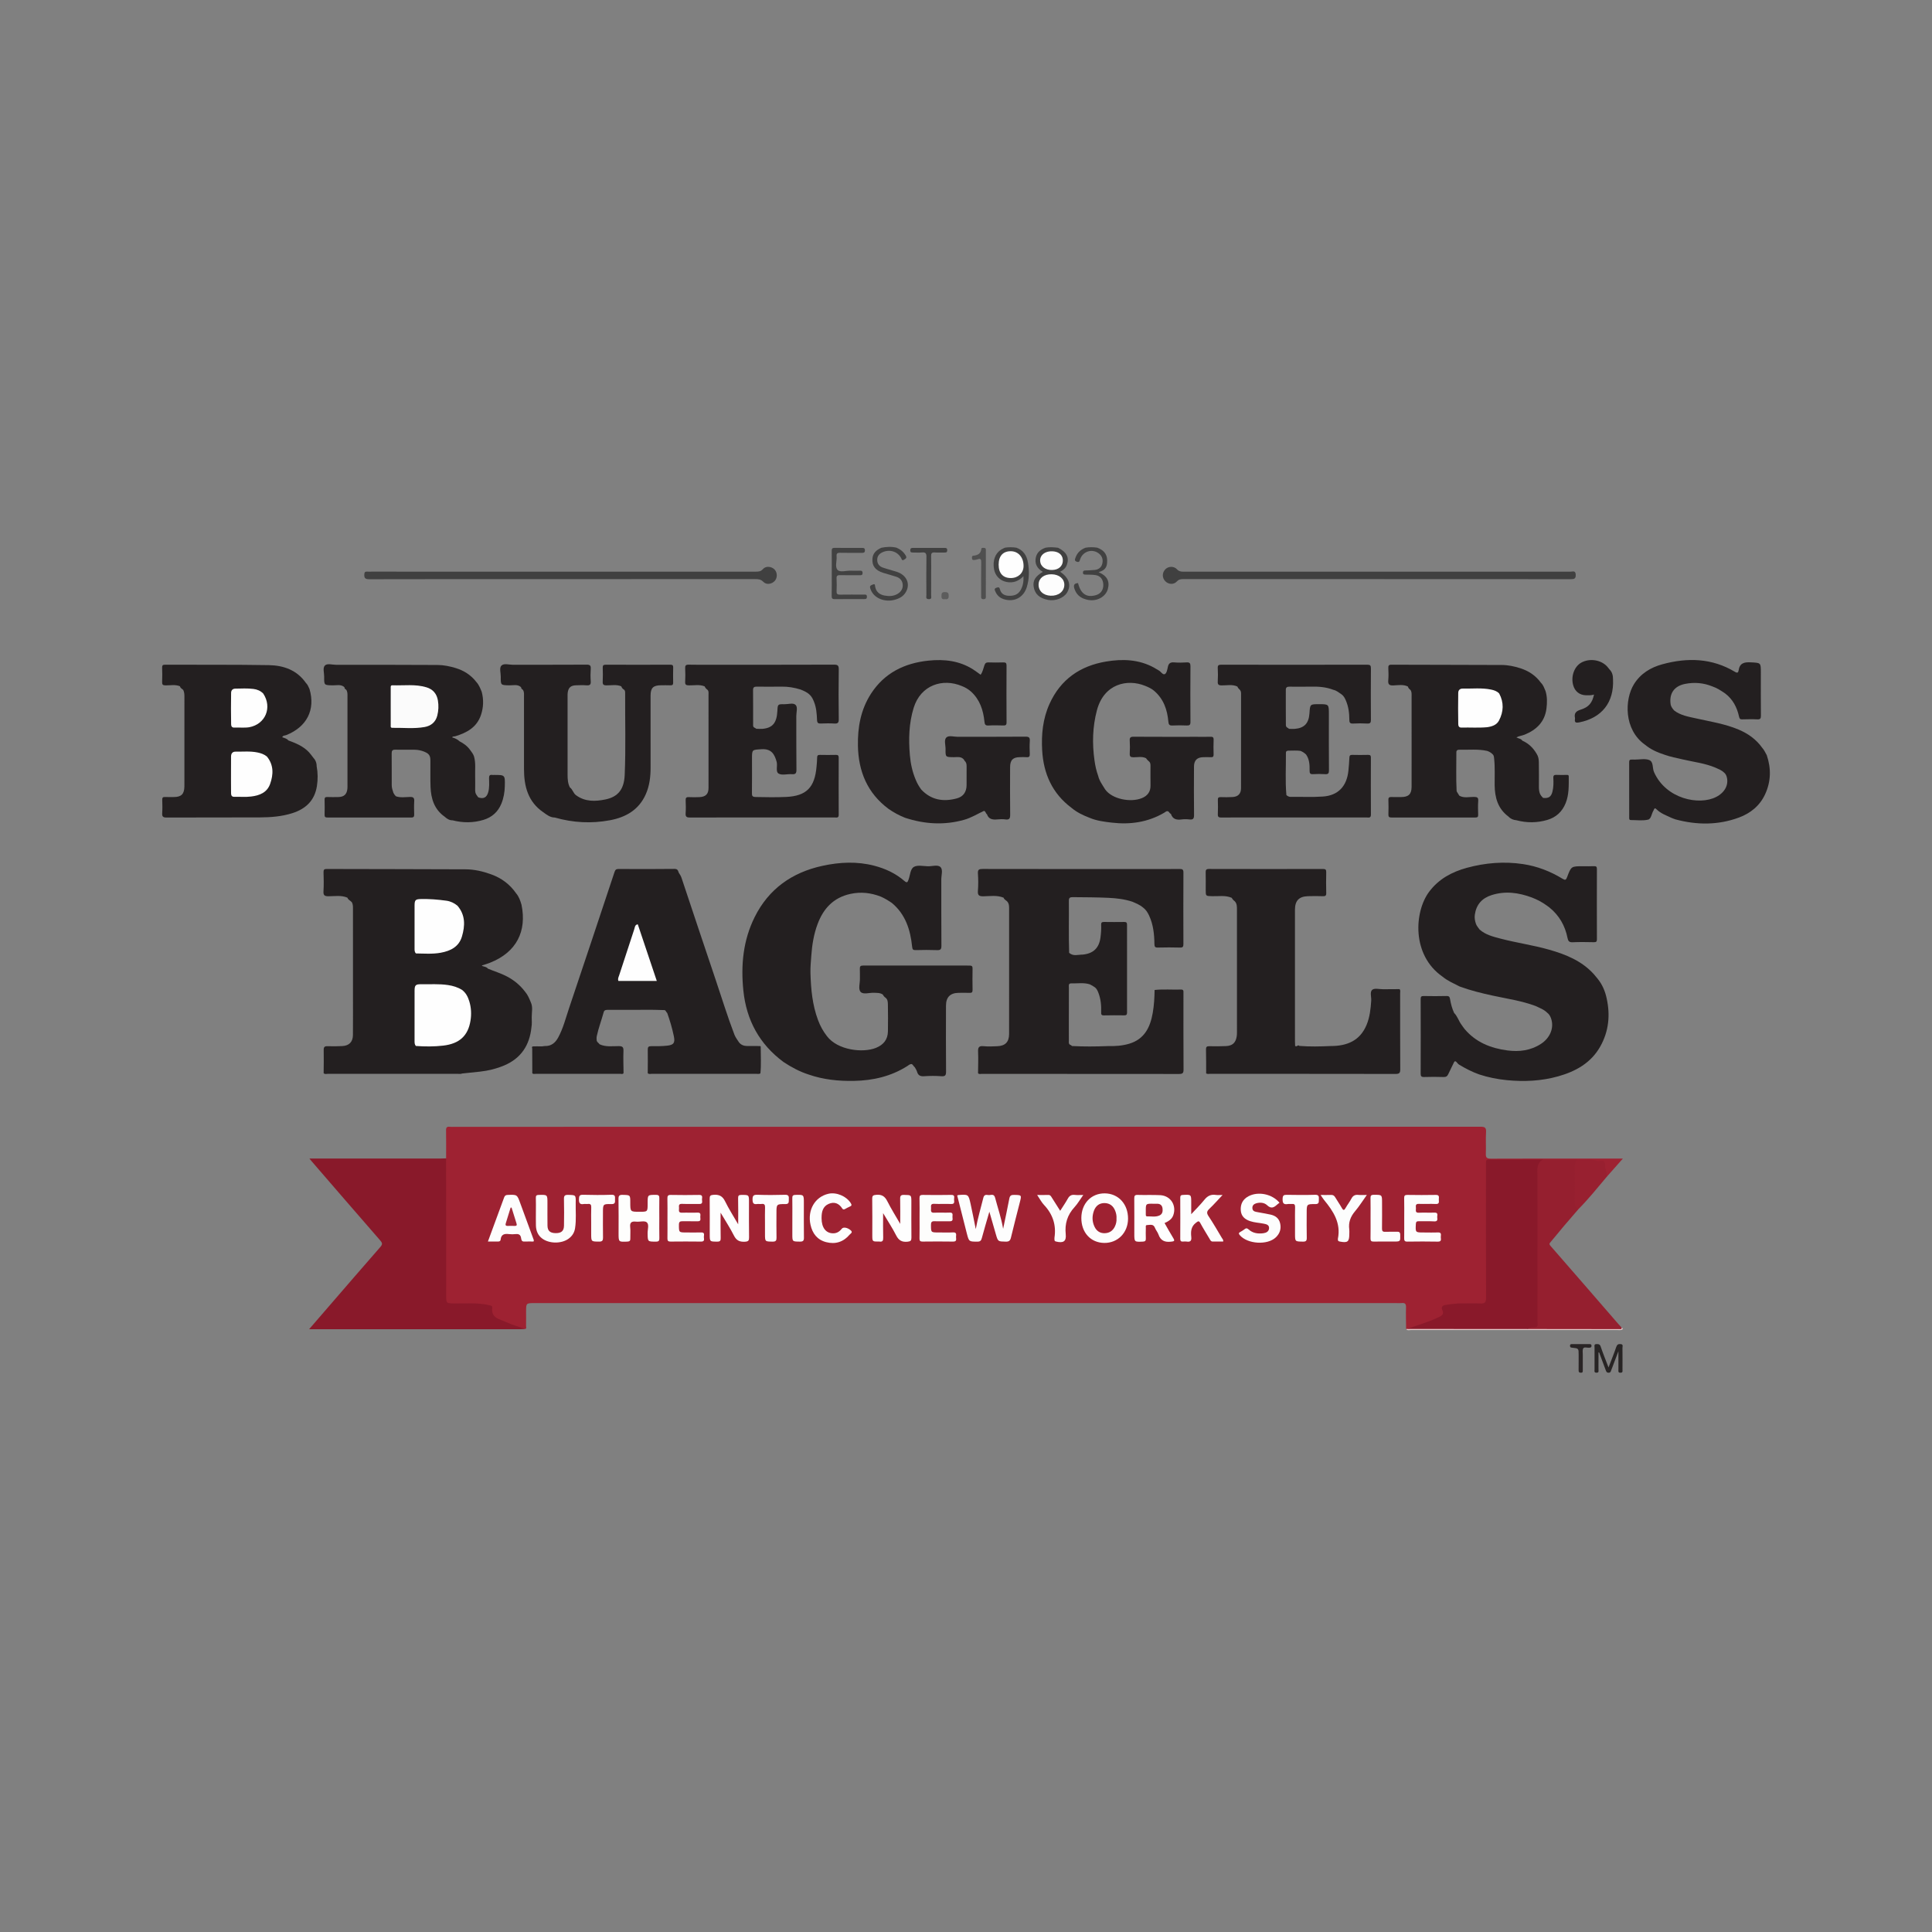 <?xml version="1.0" encoding="utf-8"?>
<!-- Generator: Adobe Illustrator 17.0.0, SVG Export Plug-In . SVG Version: 6.00 Build 0)  -->
<!DOCTYPE svg PUBLIC "-//W3C//DTD SVG 1.1//EN" "http://www.w3.org/Graphics/SVG/1.1/DTD/svg11.dtd">
<svg version="1.1" id="Layer_1" xmlns="http://www.w3.org/2000/svg" xmlns:xlink="http://www.w3.org/1999/xlink" x="0px" y="0px"
	 width="200px" height="200px" viewBox="0 0 200 200" enable-background="new 0 0 200 200" xml:space="preserve">
<rect x="0" y="0" width="200" height="200" fill="#808080" stroke="none"/>
<g>
	<path fill="#231F20" d="M55.016,106.341c-0.187,1.856-1.079,3.218-2.821,3.954c-0.788,0.333-1.62,0.54-2.473,0.636
		c-0.63,0.071-1.261,0.133-1.891,0.199c-0.131,0.063-0.271,0.035-0.407,0.035c-4.497,0.002-8.994,0.002-13.491-0.002
		c-0.143,0-0.307,0.069-0.43-0.071c0.005-0.795,0.026-1.591,0.006-2.386c-0.009-0.332,0.102-0.416,0.416-0.404
		c0.504,0.02,1.01,0.012,1.514-0.014c0.707-0.037,1.091-0.437,1.097-1.145c0.01-1.408,0.004-2.815,0.004-4.223
		c0-2.923,0-5.845-0.001-8.768c0-0.259,0.019-0.523-0.123-0.76c-0.139-0.164-0.378-0.232-0.447-0.463
		c-0.631-0.274-1.298-0.152-1.948-0.149c-0.403,0.002-0.562-0.077-0.534-0.519c0.042-0.656,0.024-1.316,0.005-1.974
		c-0.008-0.269,0.085-0.331,0.338-0.33c4.791,0.014,9.583,0.013,14.374,0.035c0.904,0.004,1.783,0.21,2.638,0.519
		c1.07,0.386,1.934,1.029,2.583,1.962c0.296,0.344,0.437,0.761,0.561,1.187c0.561,2.727-0.496,4.908-3.257,6.002
		c-0.256,0.101-0.521,0.18-0.783,0.264c-0.058,0.019-0.003-0.024-0.039,0.019c-0.057,0.067,0.042,0.041,0.06,0.069
		c0.187,0.072,0.406,0.072,0.536,0.257c0.644,0.272,1.317,0.471,1.943,0.795c0.76,0.393,1.398,0.92,1.912,1.6
		c0.276,0.318,0.429,0.702,0.588,1.083c0.24,0.505,0.093,1.036,0.098,1.555C55.045,105.65,55.078,105.997,55.016,106.341z"/>
	<path fill="#231F20" d="M103.895,92.93c-0.678-0.282-1.391-0.158-2.087-0.146c-0.456,0.007-0.614-0.097-0.575-0.574
		c0.048-0.593,0.04-1.195,0.001-1.79c-0.026-0.403,0.121-0.467,0.487-0.466c5.483,0.012,10.966,0.008,16.448,0.008
		c1.317,0,2.634,0.008,3.951-0.006c0.289-0.003,0.39,0.061,0.388,0.373c-0.013,2.466-0.012,4.931-0.002,7.397
		c0.001,0.274-0.059,0.373-0.352,0.365c-0.765-0.021-1.532-0.021-2.297,0c-0.295,0.008-0.349-0.095-0.352-0.366
		c-0.013-1.014-0.117-2.016-0.553-2.952c-0.15-0.321-0.338-0.618-0.631-0.832c-0.323-0.276-0.715-0.426-1.096-0.595
		c-0.804-0.265-1.625-0.364-2.473-0.403c-1.221-0.057-2.441-0.059-3.662-0.07c-0.256-0.002-0.447,0.014-0.443,0.353
		c0.02,1.803-0.032,3.607,0.03,5.408c0.43,0.393,0.937,0.181,1.417,0.184c1.097-0.113,1.684-0.689,1.826-1.763
		c0.059-0.441,0.092-0.882,0.071-1.325c-0.01-0.219,0.066-0.293,0.287-0.29c0.703,0.011,1.407,0.011,2.11,0.001
		c0.225-0.003,0.283,0.084,0.282,0.297c-0.005,3.027-0.006,6.054,0.001,9.082c0,0.225-0.078,0.29-0.291,0.288
		c-0.703-0.008-1.407-0.013-2.11,0.005c-0.28,0.007-0.285-0.142-0.278-0.343c0.023-0.692-0.041-1.371-0.296-2.023
		c-0.078-0.201-0.171-0.391-0.342-0.532c-0.169-0.128-0.356-0.226-0.546-0.32c-0.629-0.198-1.275-0.077-1.913-0.096
		c-0.319-0.009-0.244,0.26-0.245,0.44c-0.008,1.253-0.004,2.507-0.004,3.76c0,0.566-0.003,1.131,0.002,1.697
		c0.001,0.148-0.042,0.309,0.086,0.433c0.087,0.038,0.172,0.079,0.234,0.154l0.001,0.001c1.233,0.066,2.466,0.054,3.699,0.006
		c0.753,0.019,1.5-0.028,2.226-0.244c1.582-0.472,2.177-1.705,2.437-3.189c0.138-0.786,0.182-1.58,0.193-2.376
		c0.914-0.097,1.832-0.014,2.747-0.043c0.178-0.006,0.253,0.073,0.24,0.247c-0.005,0.061,0,0.122,0,0.184
		c0,2.617-0.008,5.235,0.009,7.852c0.002,0.367-0.1,0.456-0.459,0.456c-6.811-0.011-13.622-0.007-20.433-0.011
		c-0.127,0-0.278,0.069-0.381-0.075c0.005-0.735,0.038-1.471,0.005-2.203c-0.02-0.446,0.072-0.639,0.566-0.587
		c0.469,0.049,0.949,0.023,1.423,0.003c0.834-0.036,1.218-0.44,1.221-1.274c0.005-1.393,0.001-2.787,0.001-4.18
		c0-2.894,0-5.788,0-8.681c0-0.305,0.023-0.617-0.212-0.865C104.127,93.183,103.949,93.117,103.895,92.93z"/>
	<path fill="#231F20" d="M91.39,102.956c-0.284-0.195-0.608-0.17-0.929-0.183c-0.469-0.019-1.09,0.203-1.366-0.088
		c-0.273-0.288-0.063-0.903-0.077-1.375c-0.01-0.337,0.012-0.675-0.006-1.011c-0.013-0.252,0.06-0.346,0.329-0.345
		c3.676,0.008,7.352,0.007,11.029,0.001c0.246,0,0.312,0.082,0.308,0.318c-0.012,0.735-0.014,1.471,0.001,2.206
		c0.005,0.254-0.092,0.311-0.321,0.302c-0.367-0.015-0.735-0.006-1.103-0.003c-0.885,0.008-1.325,0.439-1.327,1.33
		c-0.006,2.267-0.012,4.534,0.007,6.801c0.003,0.386-0.063,0.533-0.486,0.502c-0.594-0.044-1.196-0.043-1.791,0
		c-0.405,0.029-0.624-0.098-0.732-0.482c-0.044-0.157-0.148-0.297-0.225-0.444c-0.125-0.088-0.172-0.248-0.306-0.328
		c-0.207-0.026-0.342,0.121-0.491,0.215c-1.682,1.059-3.54,1.485-5.501,1.522c-1.598,0.031-3.173-0.13-4.695-0.658
		c-0.935-0.301-1.791-0.761-2.607-1.301c-2.483-1.845-3.833-4.32-4.149-7.389c-0.272-2.639-0.025-5.201,1.166-7.6
		c1.452-2.923,3.866-4.628,7.019-5.314c1.781-0.388,3.574-0.478,5.364-0.012c1.155,0.301,2.217,0.793,3.12,1.578
		c0.264,0.229,0.334,0.135,0.419-0.111c0.005-0.014,0.011-0.029,0.016-0.043c0.167-0.453,0.174-1.092,0.553-1.305
		c0.374-0.211,0.954-0.076,1.442-0.062c0.452,0.013,1.039-0.2,1.32,0.095c0.257,0.27,0.069,0.847,0.071,1.289
		c0.006,2.283-0.006,4.565,0.012,6.848c0.003,0.366-0.099,0.462-0.456,0.448c-0.734-0.028-1.471-0.022-2.205-0.002
		c-0.278,0.008-0.341-0.071-0.37-0.35c-0.179-1.747-0.684-3.354-2.099-4.533c-0.367-0.246-0.741-0.481-1.15-0.656
		c-1.021-0.396-2.06-0.516-3.144-0.279c-1.739,0.381-2.785,1.499-3.388,3.105c-0.401,1.066-0.579,2.178-0.658,3.311
		c-0.042,0.594-0.103,1.185-0.086,1.783c0.047,1.654,0.197,3.29,0.781,4.856c0.224,0.605,0.529,1.166,0.929,1.674
		c1.096,1.45,3.713,1.764,5.083,1.204c0.77-0.314,1.213-0.861,1.227-1.704c0.015-0.916,0.013-1.833-0.004-2.749
		c-0.005-0.25-0.002-0.526-0.223-0.719C91.56,103.21,91.458,103.098,91.39,102.956z"/>
	<path fill="#231F20" d="M153.171,96.23c0.619,0.544,1.394,0.733,2.159,0.934c1.666,0.438,3.377,0.674,5.035,1.147
		c1.751,0.5,3.408,1.165,4.658,2.571c0.122,0.137,0.235,0.281,0.352,0.422c0.493,0.602,0.786,1.295,0.947,2.051
		c0.384,1.735,0.216,3.408-0.655,4.964c-0.958,1.712-2.547,2.593-4.366,3.103c-1.738,0.487-3.511,0.57-5.308,0.395
		c-0.98-0.095-1.929-0.285-2.859-0.589c-0.729-0.258-1.412-0.61-2.074-1.007c-0.126-0.075-0.193-0.185-0.286-0.28
		c-0.156-0.157-0.218-0.059-0.287,0.091c-0.18,0.387-0.38,0.765-0.558,1.153c-0.099,0.218-0.225,0.317-0.486,0.308
		c-0.672-0.023-1.347-0.023-2.019-0.001c-0.29,0.009-0.358-0.087-0.357-0.363c0.009-2.571,0.008-5.141,0-7.712
		c-0.001-0.24,0.066-0.314,0.308-0.309c0.795,0.014,1.592,0.02,2.387-0.002c0.257-0.007,0.311,0.118,0.344,0.31
		c0.085,0.498,0.211,0.983,0.425,1.443c0.351,0.347,0.472,0.838,0.765,1.223c0.109,0.143,0.198,0.303,0.318,0.44
		c1.16,1.374,2.697,1.989,4.434,2.218c1.238,0.163,2.411,0.01,3.473-0.68c0.909-0.591,1.329-1.569,1.093-2.471
		c-0.074-0.284-0.186-0.55-0.431-0.736c-0.349-0.357-0.812-0.517-1.248-0.725c-1.424-0.526-2.923-0.741-4.396-1.06
		c-1.163-0.252-2.317-0.535-3.436-0.947c-0.611-0.314-1.248-0.583-1.784-1.027c-3.216-2.246-2.906-6.728-1.38-8.774
		c0.989-1.327,2.356-2.061,3.906-2.484c1.908-0.52,3.852-0.679,5.815-0.387c1.467,0.218,2.83,0.748,4.094,1.519
		c0.272,0.166,0.358,0.137,0.47-0.163c0.423-1.137,0.434-1.133,1.636-1.133c0.383,0,0.766,0.015,1.148-0.006
		c0.248-0.013,0.304,0.077,0.303,0.311c-0.008,2.418-0.008,4.837,0.001,7.255c0.001,0.248-0.078,0.307-0.313,0.303
		c-0.734-0.013-1.47-0.029-2.204,0.005c-0.359,0.017-0.463-0.126-0.526-0.441c-0.252-1.271-0.861-2.338-1.876-3.159
		c-0.08-0.064-0.164-0.122-0.247-0.183c-0.483-0.354-1.007-0.633-1.567-0.847c-1.365-0.508-2.746-0.704-4.17-0.25
		c-1.003,0.319-1.589,0.988-1.737,2.033c-0.046,0.325,0.013,0.639,0.117,0.945C152.87,95.865,153.039,96.036,153.171,96.23z"/>
	<path fill="#231F20" d="M55.103,111.096c-0.003-0.85-0.005-1.7-0.008-2.55c-0.097-0.272,0.108-0.218,0.248-0.226
		c0.349-0.02,0.701,0.038,1.048-0.036c0.664,0.027,1.089-0.326,1.389-0.875c0.516-0.945,0.774-1.987,1.114-2.998
		c1.585-4.715,3.159-9.434,4.726-14.155c0.079-0.239,0.187-0.3,0.42-0.299c1.929,0.008,3.859,0.017,5.788-0.008
		c0.34-0.004,0.358,0.196,0.441,0.398c0.108,0.165,0.216,0.328,0.28,0.52c1.173,3.517,2.342,7.036,3.531,10.547
		c0.646,1.909,1.233,3.838,1.957,5.72c0.121,0.279,0.299,0.525,0.469,0.775c0.215,0.274,0.512,0.37,0.843,0.375
		c0.441,0.007,0.882,0.002,1.323,0.002c0.027,0.015,0.075,0.031,0.075,0.046c-0.001,0.93,0.064,1.86-0.031,2.789l0,0
		c-0.143,0.081-0.3,0.042-0.45,0.042c-3.594,0.002-7.187,0.003-10.781-0.001c-0.144,0-0.307,0.066-0.432-0.069
		c0.003-0.809,0.017-1.618,0.003-2.426c-0.005-0.278,0.073-0.37,0.358-0.366c0.548,0.007,1.101,0.004,1.645-0.053
		c0.69-0.072,0.836-0.301,0.698-0.972c-0.169-0.82-0.404-1.621-0.687-2.409c-0.11-0.082-0.127-0.245-0.265-0.301
		c-1.455-0.064-2.909-0.011-4.362-0.026c-0.52-0.005-1.041-0.004-1.562,0.001c-0.178,0.002-0.33,0.026-0.388,0.239
		c-0.226,0.825-0.532,1.627-0.713,2.464c-0.036,0.166-0.031,0.334-0.008,0.501c0.053,0.156,0.212,0.227,0.296,0.358
		c0.633,0.295,1.311,0.192,1.97,0.191c0.407-0.001,0.516,0.107,0.501,0.509c-0.029,0.758,0.003,1.519,0.01,2.279
		c-0.077,0.151-0.218,0.081-0.327,0.081c-2.925,0.004-5.849,0.004-8.774,0.001C55.33,111.164,55.197,111.215,55.103,111.096z"/>
	<path fill="#231F20" d="M124.861,111.119c-0.004-0.827,0.003-1.654-0.016-2.481c-0.006-0.265,0.079-0.34,0.338-0.334
		c0.581,0.013,1.164,0.014,1.745-0.015c0.665-0.032,0.996-0.352,1.097-1.008c0.021-0.135,0.025-0.274,0.025-0.411
		c0.001-4.228,0.002-8.455-0.002-12.683c0-0.317,0.016-0.648-0.24-0.902c-0.124-0.091-0.227-0.203-0.297-0.341
		c-0.66-0.291-1.359-0.15-2.041-0.171c-0.654-0.019-0.654-0.003-0.654-0.656c0-0.597,0.011-1.195-0.005-1.792
		c-0.007-0.263,0.041-0.372,0.344-0.371c3.936,0.011,7.872,0.01,11.808,0.002c0.266-0.001,0.332,0.083,0.327,0.337
		c-0.016,0.719-0.018,1.44,0.001,2.159c0.007,0.276-0.096,0.329-0.344,0.322c-0.52-0.017-1.042-0.019-1.562-0.001
		c-0.916,0.032-1.325,0.465-1.331,1.385c-0.004,0.582-0.001,1.164-0.001,1.746c0,3.967,0,7.933,0.001,11.9
		c0,0.153,0.011,0.305,0.017,0.458c0.142,0.177,0.298-0.169,0.441,0.011l0,0c1.077,0.086,2.154,0.06,3.231,0.012
		c1.676,0.006,3.04-0.535,3.726-2.192c0.33-0.798,0.424-1.651,0.479-2.509c0.025-0.388-0.167-0.911,0.117-1.128
		c0.244-0.186,0.736-0.047,1.118-0.05c0.566-0.004,1.133-0.007,1.699-0.011c0.116,0.133,0.059,0.294,0.06,0.441
		c0.004,2.619-0.005,5.238,0.011,7.857c0.002,0.38-0.099,0.482-0.48,0.481c-6.402-0.012-12.805-0.008-19.207-0.01
		C125.129,111.165,124.987,111.202,124.861,111.119z"/>
	<path fill="#FEFEFE" d="M47.835,102.479c0.395,0.3,0.604,0.713,0.746,1.177c0.202,0.658,0.232,1.332,0.125,1.998
		c-0.251,1.563-1.137,2.388-2.819,2.587c-0.94,0.111-1.892,0.105-2.839,0.037c-0.132-0.151-0.133-0.335-0.133-0.521
		c0-1.73-0.003-3.461,0.002-5.191c0.001-0.573,0.103-0.686,0.666-0.677c0.932,0.015,1.864-0.056,2.795,0.083
		C46.903,102.051,47.388,102.198,47.835,102.479z"/>
	<path fill="#FEFEFE" d="M47.356,93.759c0.832,0.965,0.795,2.074,0.463,3.192c-0.316,1.068-1.19,1.493-2.201,1.677
		c-0.847,0.154-1.706,0.083-2.56,0.072c-0.16-0.157-0.143-0.361-0.143-0.558c-0.001-1.464-0.004-2.929,0.001-4.393
		c0.002-0.582,0.091-0.667,0.655-0.68c0.885-0.021,1.762,0.053,2.638,0.172C46.651,93.302,47.02,93.484,47.356,93.759z"/>
	<path fill="#FEFEFE" d="M66.024,95.686c0.652,1.943,1.304,3.886,1.967,5.861c-1.356,0-2.663,0-3.971,0
		c-0.093-0.205,0.011-0.389,0.072-0.572c0.53-1.59,1.036-3.187,1.565-4.777C65.724,95.999,65.717,95.722,66.024,95.686z"/>
</g>
<g>
	<g>
		<path fill="#231F20" d="M156.16,84.534c-1.102-0.813-1.42-1.969-1.435-3.262c-0.011-0.901,0.047-1.804-0.049-2.704
			c-0.016-0.152-0.016-0.307-0.111-0.438c-0.172-0.19-0.381-0.321-0.625-0.399c-0.939-0.204-1.891-0.098-2.837-0.121
			c-0.189-0.005-0.343,0.042-0.342,0.27c0.005,1.331-0.043,2.662,0.026,3.993c0.002,0.044,0.032,0.085,0.052,0.126
			c0.072,0.126,0.149,0.25,0.231,0.371c0.487,0.275,1.017,0.117,1.525,0.126c0.336,0.006,0.455,0.071,0.429,0.426
			c-0.035,0.472-0.019,0.949-0.004,1.423c0.007,0.225-0.074,0.283-0.29,0.283c-2.894-0.006-5.788-0.006-8.682,0
			c-0.231,0-0.33-0.056-0.321-0.307c0.016-0.505,0.018-1.011-0.001-1.516c-0.01-0.258,0.099-0.307,0.322-0.298
			c0.336,0.014,0.674,0.005,1.01,0.003c0.756-0.005,1.064-0.302,1.069-1.05c0.006-0.995,0.002-1.991,0.002-2.986
			c0-2.128,0-4.257-0.001-6.385c0-0.228,0.028-0.462-0.117-0.666c-0.127-0.091-0.226-0.204-0.27-0.358
			c-0.482-0.233-0.998-0.133-1.492-0.11c-0.461,0.022-0.576-0.129-0.535-0.56c0.039-0.409,0.02-0.826,0.004-1.238
			c-0.009-0.24,0.038-0.349,0.317-0.348c3.81,0.015,7.62,0.012,11.429,0.03c0.658,0.003,1.305,0.139,1.933,0.342
			c0.867,0.28,1.591,0.764,2.128,1.51c0.242,0.23,0.333,0.545,0.464,0.837c0.187,0.597,0.175,1.211,0.1,1.817
			c-0.172,1.374-1.024,2.202-2.255,2.704c-0.282,0.115-0.594,0.135-0.858,0.284c0.201,0.127,0.474,0.115,0.615,0.34
			c0.647,0.284,1.127,0.75,1.478,1.357c0.176,0.263,0.225,0.56,0.231,0.869c0.017,0.853,0.007,1.706,0.006,2.558
			c0,0.246,0.02,0.485,0.112,0.714c0.077,0.165,0.189,0.303,0.32,0.428c0.568,0.066,0.833-0.108,0.969-0.643
			c0.119-0.465,0.117-0.941,0.093-1.415c-0.014-0.267,0.082-0.341,0.336-0.326c0.336,0.02,0.673,0.005,1.01,0.004
			c0.122,0,0.25-0.023,0.25,0.171c-0.001,0.932,0.038,1.868-0.324,2.759c-0.357,0.88-0.99,1.463-1.894,1.729
			c-1.059,0.311-2.129,0.321-3.198,0.033C156.66,84.887,156.382,84.772,156.16,84.534z"/>
		<path fill="#231F20" d="M35.655,71.136c-0.367-0.327-0.815-0.179-1.227-0.189c-0.873-0.022-0.88-0.007-0.87-0.895
			c0.004-0.395-0.168-0.903,0.072-1.154c0.241-0.252,0.754-0.079,1.146-0.079c3.505-0.001,7.01,0.002,10.515,0.019
			c0.643,0.003,1.276,0.133,1.892,0.322c0.856,0.263,1.579,0.726,2.129,1.442c0.271,0.291,0.406,0.656,0.555,1.015
			c0.215,0.804,0.186,1.608-0.075,2.391c-0.427,1.284-1.467,1.85-2.669,2.211c-0.108,0.032-0.25-0.021-0.314,0.118
			c0.294,0.075,0.554,0.205,0.774,0.41c0.437,0.223,0.822,0.509,1.105,0.918c0.149,0.198,0.3,0.395,0.38,0.635
			c0.197,0.676,0.1,1.369,0.119,2.055c0.013,0.459,0.005,0.919,0.002,1.378c-0.001,0.204,0.015,0.398,0.144,0.565
			c0.068,0.075,0.106,0.171,0.178,0.244c0.538,0.192,0.87,0.026,1.029-0.529c0.137-0.479,0.097-0.973,0.087-1.462
			c-0.006-0.261,0.075-0.369,0.336-0.331c0.06,0.009,0.122,0.001,0.184,0.001c1.131-0.001,1.138-0.001,1.112,1.151
			c-0.014,0.63-0.119,1.248-0.362,1.835c-0.35,0.845-0.973,1.4-1.841,1.664c-1.059,0.323-2.129,0.322-3.201,0.049
			c-0.334,0.006-0.589-0.161-0.823-0.375c-1.073-0.754-1.417-1.861-1.463-3.093c-0.032-0.852-0.006-1.706-0.014-2.559
			c-0.003-0.27,0.02-0.551-0.17-0.783c-0.124-0.152-0.303-0.22-0.473-0.3c-0.316-0.124-0.643-0.194-0.982-0.197
			c-0.673-0.006-1.346,0.006-2.018-0.006c-0.281-0.005-0.369,0.101-0.366,0.377c0.01,1.101,0.002,2.202,0.006,3.303
			c0.001,0.279,0.09,0.54,0.179,0.799c0.068,0.123,0.145,0.241,0.246,0.341c0.477,0.172,0.972,0.085,1.456,0.072
			c0.378-0.01,0.469,0.117,0.447,0.467c-0.028,0.442-0.014,0.888-0.003,1.331c0.005,0.218-0.034,0.334-0.296,0.333
			c-2.893-0.008-5.786-0.007-8.679-0.002c-0.206,0-0.306-0.042-0.3-0.276c0.014-0.52,0.014-1.041,0-1.561
			c-0.006-0.221,0.065-0.293,0.285-0.284c0.382,0.015,0.765,0.01,1.148,0.002c0.58-0.013,0.868-0.281,0.927-0.855
			c0.014-0.137,0.009-0.275,0.009-0.413c0-3.046,0.001-6.092,0-9.138c0-0.242,0.018-0.489-0.132-0.703
			C35.732,71.342,35.653,71.267,35.655,71.136z"/>
		<path fill="#231F20" d="M29.847,76.647c0.785,0.29,1.558,0.602,2.146,1.233c0.152,0.163,0.278,0.35,0.416,0.525
			c0.246,0.256,0.374,0.561,0.372,0.917c0.128,0.683,0.133,1.365,0.026,2.053c-0.235,1.504-1.164,2.368-2.56,2.808
			c-1.092,0.344-2.222,0.429-3.354,0.434c-3.216,0.015-6.432-0.001-9.648,0.014c-0.367,0.002-0.477-0.097-0.453-0.458
			c0.031-0.457,0.017-0.919,0.004-1.378c-0.006-0.218,0.062-0.302,0.285-0.291c0.306,0.015,0.612,0.006,0.919,0.005
			c0.771-0.003,1.075-0.307,1.089-1.087c0.004-0.199,0.001-0.398,0.001-0.597c0-2.894-0.001-5.789,0.002-8.683
			c0-0.248-0.01-0.489-0.121-0.716c-0.119-0.122-0.302-0.188-0.338-0.383c-0.488-0.204-0.999-0.087-1.497-0.092
			c-0.292-0.003-0.363-0.091-0.352-0.366c0.021-0.489,0.019-0.98,0-1.47c-0.009-0.245,0.073-0.306,0.31-0.305
			c3.583,0.015,7.167-0.016,10.75,0.045c1.512,0.026,2.892,0.509,3.821,1.837c0.187,0.177,0.272,0.414,0.377,0.639
			c0.628,2.143-0.276,3.919-2.417,4.77c-0.14,0.056-0.343,0.018-0.404,0.219C29.439,76.413,29.692,76.436,29.847,76.647z"/>
		<path fill="#231F20" d="M72.947,71.054c-0.532-0.224-1.089-0.092-1.634-0.105c-0.291-0.007-0.403-0.068-0.385-0.378
			c0.027-0.458,0.024-0.92,0.001-1.378c-0.015-0.291,0.06-0.395,0.372-0.387c0.827,0.023,1.654,0.008,2.481,0.008
			c4.182,0,8.364,0.006,12.545-0.01c0.405-0.002,0.508,0.097,0.502,0.503c-0.025,1.715-0.023,3.431,0,5.147
			c0.005,0.375-0.111,0.468-0.461,0.446c-0.458-0.029-0.919-0.02-1.378-0.002c-0.276,0.011-0.397-0.04-0.41-0.364
			c-0.026-0.639-0.07-1.284-0.317-1.891c-0.098-0.242-0.202-0.478-0.389-0.667c-0.271-0.297-0.631-0.445-0.991-0.595
			c-0.645-0.2-1.299-0.313-1.978-0.301c-0.854,0.015-1.709,0.007-2.563,0.001c-0.258-0.002-0.389,0.061-0.385,0.358
			c0.012,1.175,0.003,2.35,0.007,3.524c0,0.132-0.031,0.283,0.131,0.358c0.072,0.03,0.135,0.077,0.198,0.122
			c0.214,0.003,0.429,0.025,0.641,0.006c1.048-0.096,1.476-0.614,1.54-1.845c0.037-0.708,0.037-0.716,0.735-0.704
			c0.394,0.007,0.905-0.171,1.15,0.07c0.246,0.241,0.074,0.754,0.075,1.148c0.008,1.853-0.009,3.706,0.014,5.559
			c0.005,0.395-0.11,0.495-0.484,0.466c-0.457-0.035-1.007,0.142-1.353-0.057c-0.351-0.202-0.094-0.809-0.212-1.229
			c-0.213-0.763-0.531-1.369-1.574-1.298c-0.975,0.066-0.978,0.013-0.978,0.987c0,1.179,0.01,2.358-0.006,3.537
			c-0.004,0.317,0.041,0.415,0.409,0.423c1.041,0.022,2.081,0.039,3.119-0.007c2.107-0.094,2.977-0.977,3.16-3.141
			c0.026-0.305,0.059-0.61,0.061-0.916c0.001-0.21,0.056-0.303,0.284-0.297c0.551,0.013,1.103,0.011,1.654,0
			c0.213-0.004,0.295,0.06,0.295,0.285c-0.007,1.975-0.008,3.951,0.001,5.926c0.002,0.336-0.213,0.268-0.401,0.268
			c-1.991,0.001-3.982,0-5.972,0c-3.001,0-6.003-0.005-9.004,0.007c-0.344,0.001-0.5-0.062-0.47-0.446
			c0.034-0.441,0.021-0.888,0.003-1.331c-0.011-0.255,0.062-0.353,0.33-0.338c0.366,0.021,0.735,0.016,1.102,0
			c0.636-0.027,0.934-0.318,0.935-0.94c0.006-3.231,0.003-6.462-0.001-9.693c0-0.161,0.035-0.341-0.106-0.475
			C73.108,71.317,73.007,71.202,72.947,71.054z"/>
		<path fill="#231F20" d="M133.44,75.449c0.199,0.002,0.398,0.019,0.595,0.003c0.989-0.082,1.452-0.577,1.52-1.608
			c0.062-0.948,0.062-0.948,0.977-0.948c1.033,0,1.033,0,1.033,1.052c0,1.929-0.008,3.859,0.008,5.788
			c0.003,0.322-0.08,0.428-0.406,0.405c-0.411-0.029-0.827-0.025-1.239,0c-0.291,0.018-0.363-0.086-0.359-0.364
			c0.009-0.581-0.008-1.164-0.364-1.669c-0.168-0.164-0.361-0.29-0.579-0.377c-0.395-0.058-0.791-0.021-1.187-0.025
			c-0.159-0.002-0.323,0.016-0.321,0.23c0.012,1.459-0.082,2.919,0.049,4.375c0.124,0.091,0.248,0.182,0.41,0.18
			c1.122-0.018,2.245,0.046,3.366-0.033c1.561-0.106,2.48-1.038,2.646-2.694c0.044-0.441,0.08-0.883,0.098-1.326
			c0.008-0.211,0.069-0.298,0.293-0.293c0.551,0.013,1.103,0.014,1.654,0c0.233-0.006,0.281,0.091,0.28,0.298
			c-0.006,1.96-0.012,3.92,0.002,5.88c0.003,0.401-0.252,0.299-0.459,0.3c-3.798,0.003-7.595,0.002-11.393,0.002
			c-1.21,0-2.42-0.008-3.629,0.007c-0.277,0.003-0.379-0.063-0.365-0.354c0.024-0.489,0.015-0.98,0.002-1.47
			c-0.006-0.216,0.06-0.297,0.284-0.29c0.413,0.013,0.828,0.015,1.24-0.009c0.568-0.033,0.874-0.34,0.875-0.911
			c0.008-3.246,0.005-6.493,0.004-9.739c0-0.153-0.005-0.308-0.111-0.435c-0.114-0.101-0.216-0.211-0.273-0.355
			c-0.527-0.246-1.087-0.109-1.63-0.116c-0.328-0.004-0.417-0.101-0.399-0.415c0.026-0.458,0.026-0.919,0-1.377
			c-0.017-0.297,0.093-0.35,0.364-0.35c5.037,0.007,10.075,0.008,15.112-0.001c0.299-0.001,0.382,0.078,0.379,0.379
			c-0.015,1.776-0.015,3.552-0.001,5.328c0.002,0.3-0.074,0.4-0.381,0.384c-0.489-0.026-0.981-0.027-1.469,0.001
			c-0.316,0.018-0.383-0.107-0.383-0.392c0.001-0.676-0.083-1.343-0.35-1.973c-0.107-0.253-0.231-0.501-0.467-0.666
			c-0.267-0.177-0.513-0.394-0.841-0.462c-0.74-0.286-1.508-0.346-2.293-0.328c-0.748,0.017-1.496,0.005-2.244,0.003
			c-0.23-0.001-0.382,0.053-0.381,0.328c0.004,1.221-0.007,2.443,0.007,3.664c0.001,0.078,0.03,0.149,0.085,0.206
			C133.287,75.324,133.362,75.389,133.44,75.449z"/>
		<path fill="#231F20" d="M91.979,83.734c-2.188-1.63-3.118-3.874-3.167-6.538c-0.036-1.916,0.297-3.753,1.355-5.388
			c1.39-2.148,3.463-3.161,5.943-3.419c1.63-0.169,3.21,0.004,4.633,0.916c0.256,0.164,0.498,0.352,0.771,0.546
			c0.212-0.291,0.281-0.652,0.395-0.985c0.081-0.236,0.194-0.3,0.427-0.293c0.505,0.016,1.011,0.016,1.516,0
			c0.252-0.008,0.347,0.056,0.345,0.328c-0.011,1.96-0.011,3.92,0.001,5.88c0.002,0.28-0.104,0.328-0.348,0.32
			c-0.505-0.015-1.012-0.025-1.515,0.003c-0.32,0.018-0.395-0.09-0.426-0.401c-0.118-1.181-0.472-2.271-1.383-3.105
			c-0.283-0.254-0.605-0.442-0.959-0.579c-1.972-0.83-4.255-0.117-4.986,2.261c-0.492,1.601-0.534,3.243-0.391,4.898
			c0.077,0.889,0.264,1.75,0.617,2.571c0.142,0.351,0.336,0.672,0.555,0.979c1.033,1.104,2.304,1.297,3.695,0.92
			c0.668-0.181,0.999-0.678,1.004-1.366c0.005-0.628,0-1.255,0.002-1.883c0.001-0.185,0.001-0.369-0.11-0.53
			c-0.036-0.074-0.137-0.103-0.141-0.199c-0.283-0.395-0.706-0.283-1.088-0.287c-0.843-0.01-0.851-0.003-0.84-0.835
			c0.005-0.409-0.174-0.939,0.073-1.195c0.249-0.258,0.781-0.077,1.188-0.079c2.34-0.008,4.68,0.006,7.019-0.014
			c0.372-0.003,0.463,0.105,0.44,0.454c-0.03,0.442-0.02,0.887-0.002,1.33c0.01,0.252-0.055,0.366-0.327,0.34
			c-0.227-0.022-0.458-0.006-0.688-0.004c-0.725,0.006-1.019,0.295-1.022,1.032c-0.005,1.636-0.015,3.273,0.007,4.909
			c0.005,0.391-0.069,0.566-0.495,0.506c-0.27-0.038-0.552-0.028-0.824-0.002c-0.48,0.045-0.899-0.001-1.086-0.536
			c-0.138-0.085-0.121-0.307-0.31-0.346c-0.679,0.318-1.317,0.716-2.046,0.921c-2.066,0.583-4.106,0.454-6.128-0.211
			C93.08,84.414,92.512,84.107,91.979,83.734z"/>
		<path fill="#231F20" d="M118.638,78.489c-0.422-0.21-0.872-0.092-1.308-0.095c-0.307-0.002-0.395-0.093-0.379-0.391
			c0.024-0.442,0.027-0.888-0.001-1.33c-0.02-0.319,0.074-0.409,0.4-0.407c2.202,0.015,4.405,0.008,6.607,0.008
			c0.444,0,0.888,0.012,1.33-0.005c0.244-0.009,0.359,0.038,0.347,0.318c-0.022,0.504-0.015,1.009-0.002,1.514
			c0.006,0.222-0.072,0.298-0.29,0.285c-0.259-0.015-0.52-0.007-0.78-0.003c-0.631,0.01-0.957,0.326-0.96,0.963
			c-0.008,1.667-0.015,3.334,0.005,5.001c0.005,0.371-0.074,0.529-0.469,0.482c-0.271-0.033-0.553-0.035-0.824,0
			c-0.51,0.065-0.921-0.017-1.098-0.571c-0.112-0.048-0.167-0.152-0.242-0.237c-0.19-0.129-0.317,0.031-0.451,0.109
			c-1.684,0.987-3.503,1.25-5.417,1.029c-0.788-0.091-1.572-0.188-2.311-0.5c-0.671-0.259-1.317-0.562-1.872-1.031
			c-1.989-1.487-2.899-3.529-3.038-5.957c-0.094-1.652,0.07-3.275,0.758-4.801c1.144-2.535,3.162-3.938,5.864-4.39
			c1.706-0.285,3.384-0.224,4.953,0.63c0.161,0.088,0.31,0.197,0.474,0.279c0.238,0.119,0.431,0.5,0.652,0.392
			c0.182-0.089,0.255-0.469,0.308-0.734c0.078-0.387,0.273-0.509,0.657-0.477c0.426,0.035,0.858,0.03,1.285,0.001
			c0.336-0.023,0.401,0.107,0.399,0.416c-0.014,1.914-0.015,3.827,0,5.741c0.002,0.312-0.094,0.387-0.387,0.374
			c-0.489-0.022-0.981-0.025-1.469,0.001c-0.318,0.017-0.405-0.089-0.432-0.405c-0.108-1.237-0.498-2.357-1.482-3.194
			c-0.276-0.233-0.6-0.377-0.931-0.51c-1.824-0.739-4.253-0.227-4.984,2.541c-0.451,1.705-0.495,3.432-0.25,5.175
			c0.077,0.547,0.189,1.081,0.379,1.599c0.124,0.528,0.45,0.954,0.723,1.406c0.713,1.014,2.639,1.385,3.808,0.905
			c0.566-0.232,0.903-0.652,0.89-1.305c-0.012-0.641-0.001-1.282-0.003-1.923c-0.001-0.181,0.022-0.369-0.108-0.525
			C118.863,78.75,118.731,78.638,118.638,78.489z"/>
		<path fill="#231F20" d="M170.302,77.101c-2.226-1.562-2.128-4.707-1.155-6.273c0.684-1.102,1.724-1.731,2.932-2.061
			c2.603-0.712,5.146-0.648,7.531,0.786c0.245,0.148,0.338,0.07,0.37-0.149c0.109-0.759,0.576-0.878,1.259-0.839
			c1.041,0.059,1.043,0.016,1.043,1.06c0,1.486-0.008,2.972,0.007,4.458c0.003,0.292-0.063,0.402-0.375,0.386
			c-0.52-0.026-1.041-0.013-1.562-0.001c-0.204,0.005-0.276-0.053-0.323-0.268c-0.208-0.968-0.642-1.812-1.454-2.424
			c-0.418-0.279-0.835-0.561-1.318-0.721c-0.916-0.369-1.86-0.449-2.825-0.256c-1.137,0.228-1.671,1.015-1.48,2.164
			c0.06,0.232,0.203,0.414,0.359,0.588c0.664,0.512,1.471,0.638,2.254,0.814c1.486,0.335,2.998,0.562,4.415,1.161
			c0.977,0.413,1.813,1.004,2.435,1.874c0.209,0.229,0.331,0.512,0.481,0.778c0.466,1.375,0.439,2.732-0.177,4.056
			c-0.553,1.188-1.515,1.958-2.709,2.399c-2.158,0.798-4.36,0.78-6.568,0.188c-0.148-0.04-0.282-0.117-0.428-0.163
			c-0.523-0.248-1.078-0.439-1.505-0.857c-0.089-0.07-0.171-0.217-0.283-0.027c-0.023,0.039-0.029,0.088-0.053,0.126
			c-0.207,0.317-0.231,0.874-0.565,0.95c-0.567,0.13-1.185,0.041-1.782,0.041c-0.18,0-0.171-0.135-0.171-0.26
			c0-1.913,0.002-3.825-0.003-5.738c-0.001-0.203,0.076-0.276,0.269-0.262c0.107,0.008,0.214,0.001,0.321,0.001
			c0.49,0.001,1.022-0.12,1.457,0.034c0.498,0.176,0.336,0.829,0.523,1.254c1.236,2.801,4.676,3.478,6.429,2.583
			c0.885-0.452,1.311-1.231,1.112-2.036c-0.05-0.201-0.132-0.372-0.297-0.5c-0.242-0.236-0.553-0.35-0.852-0.487
			c-1.092-0.472-2.272-0.596-3.415-0.866c-0.624-0.148-1.257-0.259-1.863-0.478C171.603,77.9,170.902,77.6,170.302,77.101z"/>
		<path fill="#231F20" d="M56.236,84.082c-1.585-1.087-1.993-2.696-1.992-4.487c0.001-2.495,0.001-4.991-0.001-7.486
			c0-0.24,0.036-0.49-0.12-0.705c-0.095-0.066-0.182-0.137-0.184-0.268c-0.366-0.33-0.814-0.18-1.226-0.19
			c-0.877-0.022-0.884-0.007-0.874-0.893c0.004-0.395-0.171-0.912,0.069-1.152c0.26-0.261,0.783-0.082,1.191-0.083
			c2.542-0.008,5.083,0.003,7.625-0.013c0.348-0.002,0.454,0.091,0.429,0.435c-0.031,0.426-0.033,0.859,0,1.285
			c0.028,0.362-0.113,0.446-0.444,0.42c-0.365-0.028-0.735-0.016-1.102-0.002c-0.532,0.019-0.776,0.252-0.84,0.781
			c-0.015,0.121-0.012,0.244-0.012,0.367c-0.001,2.71-0.002,5.42,0.001,8.13c0.001,0.444,0.027,0.887,0.239,1.293
			c0.295,0.207,0.345,0.608,0.643,0.812c0.933,0.686,1.991,0.647,3.033,0.433c1.315-0.27,1.934-1.057,1.997-2.531
			c0.122-2.814,0.032-5.63,0.047-8.445c0.001-0.132,0.007-0.279-0.106-0.386c-0.15-0.074-0.24-0.199-0.297-0.351
			c-0.502-0.211-1.028-0.089-1.542-0.097c-0.306-0.005-0.393-0.095-0.378-0.392c0.024-0.473,0.017-0.949,0.002-1.423
			c-0.007-0.229,0.049-0.325,0.301-0.324c2.235,0.008,4.47,0.007,6.706,0c0.224-0.001,0.292,0.077,0.287,0.292
			c-0.012,0.52-0.015,1.041-0.003,1.561c0.005,0.228-0.084,0.289-0.296,0.28c-0.321-0.014-0.643-0.005-0.964-0.003
			c-0.807,0.004-1.077,0.27-1.078,1.069c-0.001,2.48-0.005,4.96,0.002,7.44c0.003,0.958-0.109,1.893-0.499,2.775
			c-0.711,1.606-2.057,2.378-3.696,2.686c-1.921,0.362-3.835,0.262-5.72-0.279C56.95,84.631,56.601,84.34,56.236,84.082z"/>
		<path fill="#404040" d="M142.543,59.949c-6.677,0-13.353,0.001-20.03-0.002c-0.265,0-0.48,0.024-0.688,0.248
			c-0.325,0.351-0.861,0.311-1.192-0.025c-0.344-0.35-0.344-0.88,0.002-1.238c0.308-0.319,0.881-0.348,1.196-0.007
			c0.203,0.22,0.415,0.254,0.683,0.254c13.353-0.004,26.707-0.004,40.06,0.002c0.213,0,0.531-0.163,0.545,0.312
			c0.011,0.41-0.142,0.463-0.5,0.463C155.927,59.947,149.235,59.949,142.543,59.949z"/>
		<path fill="#404040" d="M58.259,59.95c-6.679,0-13.358-0.005-20.037,0.012c-0.454,0.001-0.535-0.154-0.505-0.542
			c0.016-0.214,0.102-0.257,0.283-0.246c0.137,0.009,0.276,0.002,0.414,0.002c13.266,0,26.533,0,39.799,0.001
			c0.289,0,0.539,0,0.77-0.27c0.291-0.341,0.884-0.28,1.195,0.045c0.302,0.316,0.316,0.849,0.032,1.173
			c-0.309,0.353-0.869,0.442-1.188,0.109c-0.262-0.274-0.539-0.287-0.862-0.286C71.525,59.95,64.892,59.95,58.259,59.95z"/>
		<path fill="#231F20" d="M166.979,70.318c0.116,2.391-1.154,4.001-3.504,4.464c-0.336,0.066-0.499,0.016-0.432-0.359
			c0.005-0.03,0.006-0.062,0-0.092c-0.108-0.491,0.104-0.716,0.579-0.865c0.851-0.267,1.203-0.704,1.389-1.564
			c-0.278,0.088-0.551,0.077-0.822,0.072c-0.672-0.014-1.155-0.395-1.335-1.044c-0.253-0.909,0.115-1.932,0.839-2.335
			c0.864-0.481,2.055-0.295,2.695,0.422c0.081,0.091,0.153,0.189,0.23,0.284C166.902,69.581,166.98,69.936,166.979,70.318z"/>
		<path fill="#414141" d="M108.249,56.693c0.43-0.078,0.858-0.039,1.287,0.012c0.89,0.449,1.178,1.022,0.901,1.778
			c-0.122,0.333-0.376,0.543-0.695,0.705c0.933,0.62,1.18,1.414,0.706,2.177c-0.341,0.548-1.207,0.879-1.942,0.741
			c-0.877-0.165-1.369-0.602-1.494-1.327c-0.113-0.655,0.14-1.1,0.939-1.582c-0.597-0.355-0.879-0.858-0.71-1.535
			C107.372,57.136,107.763,56.861,108.249,56.693z"/>
		<path fill="#424242" d="M86.103,59.332c0-0.766,0.007-1.532-0.004-2.298c-0.003-0.231,0.055-0.324,0.306-0.32
			c0.934,0.014,1.869,0.007,2.803,0.004c0.181-0.001,0.328-0.005,0.328,0.252c0,0.25-0.135,0.263-0.323,0.262
			c-0.751-0.004-1.501,0.011-2.252-0.008c-0.288-0.007-0.382,0.087-0.357,0.365c0.045,0.482-0.2,1.098,0.106,1.413
			c0.266,0.273,0.874,0.06,1.33,0.076c0.337,0.011,0.674,0.007,1.011,0c0.173-0.003,0.244,0.061,0.244,0.241
			c0,0.19-0.091,0.229-0.255,0.228c-0.689-0.004-1.379,0.01-2.068-0.007c-0.271-0.007-0.387,0.054-0.371,0.351
			c0.024,0.443,0.02,0.889,0.003,1.332c-0.01,0.269,0.096,0.338,0.349,0.334c0.812-0.013,1.624-0.007,2.435-0.002
			c0.154,0.001,0.353-0.065,0.355,0.219c0.002,0.261-0.164,0.245-0.338,0.245c-0.996-0.001-1.991-0.01-2.987,0.005
			c-0.276,0.004-0.327-0.102-0.323-0.349C86.111,60.895,86.102,60.114,86.103,59.332z"/>
		<path fill="#414141" d="M104.021,56.698c0.399-0.069,0.798-0.06,1.197-0.001c0.709,0.253,1.066,0.805,1.19,1.503
			c0.155,0.866,0.147,1.736-0.118,2.587c-0.334,1.074-1.32,1.583-2.39,1.236c-0.401-0.13-0.686-0.393-0.855-0.778
			c-0.073-0.166-0.162-0.312,0.122-0.411c0.252-0.088,0.297-0.007,0.358,0.207c0.12,0.417,0.431,0.605,0.858,0.632
			c0.545,0.034,1.008-0.104,1.285-0.61c0.231-0.421,0.311-0.879,0.28-1.416c-0.496,0.517-1.063,0.725-1.725,0.603
			c-0.71-0.131-1.205-0.648-1.324-1.347c-0.151-0.886,0.127-1.634,0.754-2.018C103.77,56.815,103.898,56.761,104.021,56.698z"/>
		<path fill="#414141" d="M91.245,56.702c0.521-0.102,1.042-0.13,1.564-0.005c0.405,0.172,0.73,0.43,0.956,0.821
			c0.142,0.245-0.005,0.307-0.169,0.415c-0.231,0.153-0.242-0.039-0.31-0.163c-0.368-0.675-1.169-0.932-1.904-0.613
			c-0.355,0.154-0.575,0.407-0.573,0.806c0.001,0.401,0.226,0.669,0.585,0.795c0.474,0.166,0.968,0.278,1.445,0.437
			c1.039,0.345,1.433,1.27,0.92,2.122c-0.263,0.437-0.675,0.649-1.146,0.775c-0.995,0.266-2.03-0.127-2.418-0.918
			c-0.047-0.095-0.084-0.197-0.115-0.298c-0.083-0.267,0.15-0.31,0.301-0.374c0.228-0.096,0.193,0.12,0.215,0.233
			c0.102,0.539,0.457,0.817,0.963,0.915c0.474,0.091,0.95,0.081,1.378-0.184c0.35-0.217,0.547-0.538,0.511-0.959
			c-0.035-0.409-0.283-0.674-0.66-0.799c-0.449-0.15-0.91-0.262-1.36-0.407c-0.823-0.265-1.164-0.718-1.114-1.459
			C90.353,57.241,90.744,56.926,91.245,56.702z"/>
		<path fill="#414141" d="M112.385,56.695c0.399-0.067,0.799-0.06,1.198-0.001c0.609,0.226,1.017,0.603,1.03,1.306
			c0.014,0.721-0.189,1.017-0.883,1.232c0.869,0.368,1.178,0.938,0.951,1.755c-0.218,0.786-1.112,1.287-2.019,1.12
			c-0.655-0.12-1.168-0.422-1.413-1.092c-0.138-0.377-0.117-0.625,0.35-0.656c0.28,1.132,0.896,1.541,1.882,1.24
			c0.482-0.147,0.757-0.553,0.734-1.085c-0.024-0.554-0.308-0.912-0.835-0.986c-0.331-0.046-0.671-0.035-1.007-0.044
			c-0.149-0.004-0.269-0.008-0.265-0.216c0.004-0.203,0.126-0.208,0.273-0.214c0.32-0.013,0.642-0.02,0.96-0.055
			c0.429-0.047,0.709-0.304,0.784-0.72c0.077-0.423-0.073-0.786-0.441-1.033c-0.687-0.461-1.595-0.148-1.867,0.646
			c-0.061,0.177-0.075,0.357-0.353,0.256c-0.271-0.099-0.186-0.254-0.124-0.431C111.52,57.204,111.886,56.882,112.385,56.695z"/>
		<path fill="#404040" d="M96.393,59.6c0,0.673,0.005,1.345-0.003,2.018c-0.002,0.172,0.104,0.419-0.251,0.406
			c-0.346-0.013-0.238-0.26-0.239-0.43c-0.008-1.315-0.017-2.63,0.004-3.944c0.006-0.359-0.088-0.497-0.457-0.46
			c-0.303,0.031-0.611,0.005-0.917,0.007c-0.162,0.001-0.305,0.005-0.302-0.229c0.002-0.209,0.1-0.251,0.285-0.25
			c1.085,0.006,2.171,0.005,3.256,0.001c0.175-0.001,0.286,0.018,0.287,0.241c0.001,0.225-0.112,0.242-0.285,0.239
			c-0.336-0.007-0.674,0.019-1.008-0.008c-0.316-0.026-0.382,0.102-0.374,0.391C96.406,58.254,96.393,58.927,96.393,59.6z"/>
		<path fill="#4F4F4F" d="M102.056,59.382c0,0.763,0.002,1.527-0.002,2.29c-0.001,0.158,0.048,0.345-0.226,0.355
			c-0.298,0.011-0.26-0.183-0.26-0.364c-0.001-1.145-0.012-2.29,0.006-3.435c0.005-0.32-0.054-0.452-0.389-0.321
			c-0.098,0.038-0.209,0.045-0.314,0.06c-0.134,0.019-0.25,0.002-0.25-0.174c0-0.117-0.035-0.25,0.154-0.269
			c0.429-0.045,0.759-0.198,0.813-0.701c0.017-0.155,0.197-0.107,0.312-0.099c0.179,0.012,0.155,0.16,0.156,0.276
			C102.057,57.794,102.056,58.588,102.056,59.382z"/>
		<path fill="#5C5C5C" d="M97.835,62.021c-0.263,0.05-0.383-0.032-0.377-0.328c0.005-0.271,0.043-0.404,0.367-0.4
			c0.305,0.004,0.387,0.1,0.385,0.392C98.209,61.97,98.108,62.073,97.835,62.021z"/>
		<path fill="#FEFEFE" d="M155.196,71.792c0.503,0.937,0.458,1.884-0.021,2.799c-0.243,0.465-0.731,0.62-1.232,0.69
			c-0.882,0.082-1.766,0.013-2.649,0.038c-0.246,0.007-0.331-0.143-0.335-0.343c-0.023-1.083-0.019-2.166-0.003-3.25
			c0.004-0.295,0.184-0.45,0.472-0.444c0.973,0.021,1.952-0.097,2.919,0.101C154.667,71.45,154.967,71.544,155.196,71.792z"/>
		<path fill="#FBFBFB" d="M40.446,73.113c0-0.628-0.001-1.255,0.001-1.883c0-0.134-0.031-0.297,0.187-0.289
			c1.173,0.042,2.36-0.142,3.512,0.208c0.675,0.205,1.073,0.668,1.188,1.371c0.085,0.522,0.064,1.042-0.063,1.549
			c-0.169,0.678-0.647,1.073-1.312,1.192c-1.106,0.198-2.227,0.066-3.341,0.084c-0.219,0.004-0.169-0.177-0.17-0.304
			C40.444,74.399,40.446,73.756,40.446,73.113z"/>
		<path fill="#FDFDFD" d="M108.868,59.448c0.782,0.015,1.326,0.476,1.311,1.111c-0.016,0.675-0.609,1.14-1.416,1.109
			c-0.784-0.03-1.292-0.525-1.247-1.217C107.555,59.832,108.092,59.434,108.868,59.448z"/>
		<path fill="#FDFDFD" d="M108.892,57.069c0.646,0.006,1.073,0.322,1.126,0.833c0.057,0.547-0.263,0.963-0.826,1.073
			c-0.686,0.134-1.328-0.165-1.477-0.686C107.52,57.607,108.046,57.061,108.892,57.069z"/>
		<path fill="#FEFEFE" d="M103.379,58.449c0.003-0.899,0.454-1.393,1.266-1.387c0.785,0.006,1.325,0.643,1.313,1.548
			c-0.009,0.711-0.556,1.224-1.31,1.228C103.832,59.843,103.376,59.343,103.379,58.449z"/>
	</g>
	<path fill="#FEFEFE" d="M27.627,78.313c0.718,0.873,0.683,1.859,0.337,2.837c-0.315,0.892-1.092,1.203-1.97,1.305
		c-0.577,0.074-1.157,0.014-1.735,0.032c-0.346,0.011-0.338-0.251-0.34-0.477c-0.01-0.824-0.004-1.648-0.004-2.472
		c0-0.412-0.005-0.824,0.004-1.236c0.006-0.31,0.156-0.497,0.474-0.492c0.761,0.011,1.524-0.072,2.281,0.088
		C27.024,77.972,27.348,78.086,27.627,78.313z"/>
	<path fill="#FEFEFE" d="M27.247,71.792c0.957,1.436,0.24,3.175-1.44,3.49c-0.515,0.083-1.034,0.012-1.551,0.038
		c-0.25,0.012-0.326-0.147-0.33-0.344c-0.021-1.084-0.019-2.167-0.002-3.251c0.004-0.268,0.157-0.433,0.43-0.437
		c0.625-0.011,1.252-0.047,1.875,0.03C26.617,71.365,26.966,71.509,27.247,71.792z"/>
</g>
<g>
	<path fill="#9E2232" d="M46.181,119.914c0.001-0.965,0.014-1.93-0.005-2.894c-0.006-0.308,0.091-0.412,0.387-0.374
		c0.151,0.019,0.306,0.003,0.459,0.003c35.41,0,70.82,0.001,106.23-0.01c0.446,0,0.615,0.078,0.583,0.564
		c-0.048,0.732,0.01,1.47-0.021,2.204c-0.017,0.407,0.081,0.54,0.519,0.538c3.89-0.018,7.78-0.01,11.671-0.009
		c0.622,0,1.243,0,1.995,0c-0.607,0.685-1.133,1.28-1.66,1.875c-0.207-0.35-0.262-0.743-0.288-1.135
		c-0.017-0.259-0.143-0.326-0.371-0.364c-0.847-0.139-1.699-0.161-2.554-0.141c-1.13,0.024-2.26,0.023-3.389,0.003
		c-1.698,0.016-3.396,0.004-5.094,0.009c-0.647,0.002-0.669,0.022-0.669,0.672c-0.002,4.36-0.001,8.721-0.001,13.081
		c0,1.097-0.039,1.132-1.134,1.139c-0.917,0.006-1.835-0.039-2.749,0.09c-0.573,0.081-0.611,0.09-0.591,0.663
		c0.011,0.318-0.176,0.471-0.413,0.6c-0.648,0.352-1.342,0.598-2.04,0.821c-0.434,0.138-0.852,0.352-1.323,0.358
		c-0.057,0.02-0.111,0.014-0.162-0.017c-0.007-0.75-0.035-1.501-0.01-2.25c0.013-0.377-0.119-0.489-0.469-0.447
		c-0.181,0.022-0.367,0.003-0.551,0.003c-29.732,0-59.464,0-89.196,0c-0.874,0-0.874,0-0.874,0.896c0,0.49,0.006,0.98-0.004,1.47
		c-0.002,0.105,0.082,0.25-0.085,0.315c-1.097-0.173-2.13-0.52-3.079-1.111c-0.27-0.168-0.46-0.367-0.451-0.689
		c0.012-0.426-0.242-0.531-0.598-0.593c-0.989-0.172-1.984-0.097-2.977-0.108c-1.135-0.012-1.217-0.086-1.217-1.237
		c0-4.375-0.001-8.75,0.001-13.124C46.049,120.442,46.008,120.16,46.181,119.914z"/>
	<path fill="#89192A" d="M46.181,119.914c0.003,4.746,0.007,9.492,0.01,14.239c0.001,0.755,0.021,0.765,0.772,0.779
		c1.218,0.023,2.444-0.105,3.652,0.174c0.178,0.041,0.374,0.064,0.345,0.276c-0.144,1.079,0.771,1.166,1.403,1.465
		c0.64,0.303,1.334,0.491,2.005,0.73c-0.183,0.008-0.366,0.023-0.549,0.023c-7.138,0-14.277-0.001-21.415-0.002
		c-0.102,0-0.204,0-0.404,0c0.734-0.85,1.408-1.631,2.083-2.411c1.762-2.037,3.52-4.079,5.294-6.105
		c0.234-0.267,0.213-0.411-0.013-0.669c-2.374-2.722-4.733-5.458-7.095-8.191c-0.059-0.068-0.113-0.139-0.236-0.291
		c0.232,0,0.389,0,0.546,0c4.366-0.001,8.731-0.001,13.097-0.003C45.844,119.928,46.014,119.919,46.181,119.914z"/>
	<path fill="#951F2F" d="M159.71,120.039c1.164,0,2.329,0,3.493,0c0.108,0.334-0.059,0.654-0.05,0.987
		c0.024,0.915,0.022,1.832,0.003,2.748c-0.01,0.49,0.019,0.963,0.232,1.411c-0.49,0.569-0.985,1.134-1.47,1.707
		c-0.488,0.577-0.97,1.159-1.45,1.743c-0.09,0.109-0.096,0.184,0.033,0.331c2.352,2.688,4.686,5.391,7.025,8.089
		c0.109,0.126,0.227,0.246,0.341,0.368c0.071,0.063,0.079,0.126-0.006,0.182c-0.083,0.055-0.178,0.033-0.268,0.033
		c-3.14-0.007-6.279,0.018-9.419-0.011c-0.033-0.315,0.224-0.325,0.41-0.341c0.358-0.03,0.444-0.202,0.442-0.541
		c-0.028-5.192-0.006-10.385-0.02-15.577C159.005,120.622,159.132,120.203,159.71,120.039z"/>
	<path fill="#982030" d="M163.388,125.185c-0.365-0.189-0.382-0.506-0.375-0.873c0.021-1.087,0.013-2.175,0.004-3.262
		c-0.003-0.353,0.001-0.697,0.187-1.012c0.718,0.058,1.457-0.148,2.156,0.17c0.057,0.026,0.146-0.016,0.22-0.027
		c0.466-0.074,0.598,0.064,0.585,0.519c-0.011,0.375,0.233,0.721,0.174,1.111C165.378,122.956,164.439,124.119,163.388,125.185z"/>
	<path fill="#272424" d="M166.513,141.557c0.298-0.779,0.571-1.439,0.798-2.114c0.089-0.264,0.224-0.329,0.468-0.302
		c0.283,0.031,0.175,0.247,0.177,0.388c0.01,0.75,0.007,1.499,0.002,2.249c-0.001,0.138,0.064,0.314-0.194,0.325
		c-0.288,0.012-0.224-0.182-0.225-0.338c-0.003-0.611-0.001-1.222-0.001-1.887c-0.224,0.593-0.439,1.159-0.653,1.726
		c-0.032,0.086-0.072,0.169-0.099,0.256c-0.042,0.138-0.084,0.247-0.271,0.246c-0.182-0.002-0.232-0.108-0.281-0.242
		c-0.207-0.557-0.417-1.113-0.623-1.67c-0.031-0.083-0.025-0.189-0.135-0.204c0,0.587,0.003,1.176-0.002,1.765
		c-0.001,0.15,0.075,0.356-0.216,0.347c-0.26-0.007-0.19-0.19-0.191-0.326c-0.005-0.765-0.006-1.53,0-2.295
		c0.001-0.134-0.076-0.327,0.179-0.34c0.207-0.01,0.365-0.01,0.455,0.253C165.934,140.084,166.209,140.76,166.513,141.557z"/>
	<path fill="#E4C9CA" d="M158.151,137.579c3.161,0.004,6.322,0.008,9.484,0.011c0.11,0,0.267,0.046,0.233-0.165
		c0.159,0.091,0.16,0.195-0.013,0.245c-0.128,0.037-0.274,0.016-0.411,0.017c-7.123,0.001-14.246,0.001-21.369-0.003
		c-0.172,0-0.371,0.082-0.515-0.095c0.032-0.005,0.063-0.009,0.095-0.014c0.771-0.156,1.551-0.132,2.331-0.131
		c3.139,0.002,6.277-0.001,9.416,0.003C157.656,137.446,157.926,137.396,158.151,137.579z"/>
	<path fill="#292425" d="M163.421,140.8c0-0.183,0-0.367,0-0.55c0-0.665,0-0.668-0.652-0.733c-0.135-0.013-0.239-0.021-0.242-0.194
		c-0.004-0.185,0.114-0.183,0.242-0.183c0.58,0.001,1.161,0,1.741,0c0.127,0,0.247,0.003,0.242,0.186
		c-0.004,0.177-0.119,0.179-0.248,0.19c-0.208,0.017-0.498-0.1-0.602,0.06c-0.106,0.165-0.05,0.439-0.052,0.665
		c-0.005,0.535-0.003,1.069-0.001,1.604c0.001,0.144,0.011,0.266-0.204,0.26c-0.189-0.005-0.231-0.085-0.228-0.251
		C163.425,141.503,163.421,141.152,163.421,140.8z"/>
	<path fill="#89192A" d="M158.151,137.579c-4.166-0.002-8.332-0.003-12.498-0.005c1.126-0.414,2.288-0.725,3.369-1.264
		c0.315-0.157,0.455-0.332,0.298-0.666c-0.168-0.358,0.007-0.51,0.335-0.559c0.571-0.085,1.142-0.168,1.724-0.158
		c0.627,0.011,1.257-0.022,1.883,0.01c0.446,0.023,0.575-0.135,0.574-0.576c-0.014-4.547-0.009-9.093-0.007-13.64
		c0-0.766-0.082-0.681,0.691-0.682c1.73-0.003,3.46,0,5.19,0c-0.681,0.392-0.553,1.047-0.553,1.669
		c0.003,4.913,0.002,9.826,0.002,14.738c0,0.122-0.007,0.245,0.003,0.367c0.043,0.562,0.045,0.566-0.552,0.595
		C158.436,137.417,158.279,137.455,158.151,137.579z"/>
	<path fill="#FDFDFD" d="M103.844,127.208c0.229-1.11,0.448-2.12,0.641-3.134c0.057-0.301,0.187-0.386,0.487-0.379
		c0.796,0.017,0.796,0.001,0.596,0.785c-0.309,1.214-0.624,2.426-0.917,3.643c-0.073,0.304-0.198,0.417-0.524,0.411
		c-0.812-0.017-0.814,0.002-1.034-0.757c-0.22-0.757-0.436-1.515-0.674-2.341c-0.276,0.958-0.54,1.832-0.775,2.713
		c-0.069,0.259-0.15,0.384-0.452,0.384c-0.874-0.001-0.882,0.017-1.102-0.83c-0.34-1.315-0.669-2.633-1.001-3.945
		c0.054-0.024,0.081-0.046,0.11-0.048c1.044-0.081,1.054-0.083,1.278,0.922c0.185,0.83,0.342,1.667,0.533,2.606
		c0.214-1.171,0.528-2.202,0.786-3.248c0.084-0.341,0.299-0.312,0.515-0.279c0.246,0.037,0.578-0.193,0.701,0.276
		C103.286,125.032,103.647,126.054,103.844,127.208z"/>
	<path fill="#FEFEFE" d="M93.191,126.696c0-0.908,0.014-1.749-0.007-2.589c-0.008-0.318,0.078-0.418,0.404-0.412
		c0.755,0.014,0.756-0.003,0.756,0.745c0,1.224-0.009,2.448,0.006,3.672c0.004,0.307-0.074,0.397-0.399,0.429
		c-0.58,0.058-0.918-0.131-1.185-0.661c-0.388-0.768-0.868-1.489-1.346-2.294c0,0.891-0.017,1.711,0.008,2.53
		c0.01,0.319-0.068,0.462-0.397,0.409c-0.015-0.002-0.031,0-0.046,0c-0.685,0.006-0.685,0.006-0.685-0.665
		c0-1.255,0.012-2.509-0.008-3.763c-0.005-0.33,0.104-0.379,0.41-0.408c0.561-0.054,0.888,0.139,1.144,0.645
		C92.247,125.131,92.725,125.89,93.191,126.696z"/>
	<path fill="#FEFEFE" d="M76.417,126.742c0-0.968,0.014-1.825-0.008-2.681c-0.007-0.281,0.057-0.366,0.346-0.365
		c0.78,0.001,0.78-0.014,0.78,0.765c0,1.21-0.011,2.42,0.008,3.63c0.005,0.329-0.07,0.429-0.423,0.451
		c-0.552,0.033-0.888-0.125-1.147-0.643c-0.393-0.783-0.879-1.519-1.376-2.361c0,0.929-0.015,1.764,0.008,2.598
		c0.008,0.292-0.044,0.4-0.36,0.397c-0.773-0.005-0.773,0.011-0.773-0.771c0-1.225,0.008-2.451-0.006-3.676
		c-0.003-0.29,0.071-0.37,0.375-0.397c0.584-0.052,0.95,0.113,1.221,0.672C75.445,125.151,75.928,125.894,76.417,126.742z"/>
	<path fill="#FEFEFE" d="M120.555,126.61c0.302,0.526,0.586,1.048,0.898,1.553c0.197,0.319,0.086,0.337-0.227,0.374
		c-0.642,0.075-1.081-0.102-1.302-0.746c-0.083-0.242-0.272-0.447-0.364-0.687c-0.166-0.434-0.517-0.292-0.816-0.286
		c-0.181,0.003-0.126,0.178-0.128,0.288c-0.007,0.367-0.015,0.735,0,1.101c0.009,0.234-0.066,0.314-0.309,0.324
		c-0.883,0.038-0.883,0.048-0.883-0.84c0-1.209,0.007-2.417-0.005-3.626c-0.003-0.268,0.051-0.379,0.35-0.369
		c0.779,0.025,1.562-0.015,2.34,0.027c1.075,0.058,1.705,1.056,1.352,2.068C121.311,126.222,120.962,126.427,120.555,126.61z"/>
	<path fill="#FDFDFD" d="M114.368,123.537c1.409,0.014,2.414,1.109,2.407,2.622c-0.007,1.454-1.063,2.527-2.468,2.509
		c-1.405-0.019-2.377-1.084-2.367-2.594C111.951,124.583,112.964,123.523,114.368,123.537z"/>
	<path fill="#FEFEFD" d="M68.251,126.141c0,0.674-0.011,1.348,0.005,2.021c0.007,0.267-0.049,0.371-0.348,0.371
		c-0.863,0.001-0.853,0.017-0.868-0.865c-0.006-0.391,0.18-0.912-0.089-1.136c-0.229-0.191-0.735-0.025-1.112-0.068
		c-0.47-0.054-0.657,0.093-0.6,0.586c0.044,0.378,0,0.765,0.011,1.147c0.007,0.219-0.039,0.322-0.297,0.333
		c-0.919,0.04-0.918,0.052-0.918-0.863c0-1.179,0.013-2.358-0.008-3.537c-0.006-0.338,0.075-0.448,0.428-0.438
		c0.791,0.021,0.792,0.001,0.792,0.802c0,0.949,0,0.949,0.967,0.949c0.83,0,0.83,0,0.83-0.849c0-0.015,0-0.031,0-0.046
		c0-0.874,0-0.857,0.871-0.856c0.311,0.001,0.344,0.125,0.339,0.38C68.242,124.762,68.251,125.452,68.251,126.141z"/>
	<path fill="#FDFDFD" d="M132.456,124.509c-0.085,0.065-0.176,0.123-0.253,0.195c-0.329,0.304-0.617,0.455-1.033,0.059
		c-0.287-0.274-0.728-0.316-1.132-0.196c-0.23,0.069-0.407,0.215-0.392,0.498c0.015,0.273,0.202,0.353,0.427,0.395
		c0.48,0.09,0.963,0.171,1.441,0.272c0.497,0.106,0.874,0.368,1.001,0.89c0.138,0.569-0.02,1.064-0.437,1.465
		c-0.875,0.841-2.958,0.703-3.741-0.231c-0.122-0.145-0.124-0.221,0.037-0.313c0.159-0.092,0.321-0.182,0.463-0.296
		c0.161-0.13,0.267-0.117,0.423,0.026c0.427,0.388,0.955,0.462,1.505,0.393c0.304-0.038,0.589-0.172,0.608-0.519
		c0.019-0.364-0.296-0.421-0.569-0.476c-0.463-0.093-0.94-0.107-1.393-0.259c-0.556-0.187-0.934-0.52-0.969-1.139
		c-0.036-0.641,0.226-1.13,0.797-1.435C130.25,123.299,131.702,123.602,132.456,124.509z"/>
	<path fill="#FDFDFD" d="M126.561,123.703c-0.503,0.532-0.914,1.001-1.364,1.429c-0.263,0.251-0.314,0.428-0.095,0.755
		c0.493,0.735,0.932,1.506,1.387,2.266c0.059,0.099,0.17,0.184,0.132,0.37c-0.354,0-0.716-0.003-1.077,0.001
		c-0.195,0.003-0.251-0.146-0.327-0.276c-0.32-0.538-0.655-1.069-0.952-1.62c-0.154-0.286-0.235-0.217-0.455-0.052
		c-0.521,0.391-0.551,0.916-0.49,1.474c0.041,0.377-0.079,0.541-0.47,0.477c-0.119-0.02-0.245-0.011-0.367-0.001
		c-0.203,0.016-0.306-0.038-0.304-0.274c0.008-1.423,0.008-2.846,0-4.268c-0.001-0.221,0.078-0.277,0.292-0.287
		c0.844-0.039,0.844-0.047,0.844,0.791c0,0.361,0,0.722,0,1.206c0.508-0.551,0.963-0.996,1.359-1.489
		c0.317-0.394,0.67-0.585,1.176-0.508C126.044,123.728,126.245,123.703,126.561,123.703z"/>
	<path fill="#FDFDFC" d="M95.193,126.099c0-0.689,0.011-1.378-0.006-2.066c-0.006-0.264,0.081-0.339,0.339-0.336
		c0.979,0.013,1.959,0.021,2.938-0.002c0.448-0.01,0.284,0.293,0.3,0.497c0.016,0.216,0.082,0.465-0.31,0.446
		c-0.58-0.029-1.164,0.016-1.744-0.018c-0.382-0.022-0.338,0.203-0.328,0.433c0.009,0.225-0.101,0.508,0.325,0.486
		c0.534-0.028,1.072,0.012,1.606-0.012c0.367-0.016,0.293,0.226,0.285,0.423c-0.008,0.199,0.122,0.487-0.283,0.476
		c-0.52-0.014-1.041,0.017-1.56-0.005c-0.308-0.013-0.384,0.098-0.381,0.392c0.006,0.77-0.008,0.77,0.769,0.77
		c0.505,0,1.011,0.021,1.515-0.006c0.39-0.021,0.325,0.23,0.31,0.447c-0.014,0.209,0.137,0.511-0.303,0.504
		c-1.056-0.018-2.112-0.012-3.168-0.001c-0.244,0.003-0.313-0.083-0.309-0.318C95.201,127.507,95.193,126.803,95.193,126.099z"/>
	<path fill="#FDFDFC" d="M69.096,126.097c-0.001-0.674,0.01-1.348-0.006-2.021c-0.006-0.264,0.046-0.384,0.348-0.378
		c0.98,0.018,1.96,0.019,2.94,0c0.404-0.008,0.297,0.261,0.292,0.463c-0.005,0.196,0.129,0.487-0.281,0.475
		c-0.597-0.017-1.195,0.014-1.791-0.012c-0.35-0.015-0.325,0.191-0.305,0.408c0.019,0.213-0.129,0.522,0.307,0.507
		c0.535-0.019,1.073,0.013,1.608-0.01c0.364-0.016,0.3,0.222,0.286,0.421c-0.014,0.194,0.134,0.49-0.278,0.477
		c-0.52-0.015-1.042,0.009-1.562-0.005c-0.269-0.007-0.371,0.068-0.372,0.361c-0.001,0.802-0.016,0.802,0.787,0.802
		c0.505,0,1.011,0.014,1.516-0.003c0.414-0.014,0.275,0.283,0.278,0.477c0.003,0.197,0.124,0.476-0.284,0.47
		c-1.056-0.016-2.113-0.01-3.17-0.001c-0.24,0.002-0.32-0.081-0.316-0.319C69.104,127.506,69.096,126.801,69.096,126.097z"/>
	<path fill="#FCFDFC" d="M55.475,125.428c0-0.474,0.012-0.949-0.005-1.422c-0.009-0.243,0.074-0.304,0.312-0.31
		c0.89-0.022,0.89-0.031,0.89,0.838c0,0.78-0.006,1.56,0.004,2.34c0.007,0.544,0.267,0.772,0.849,0.779
		c0.575,0.007,0.849-0.22,0.859-0.768c0.015-0.917,0.019-1.836-0.003-2.753c-0.008-0.336,0.075-0.449,0.428-0.44
		c0.792,0.02,0.805,0,0.788,0.805c-0.019,0.885,0.074,1.773-0.068,2.656c-0.075,0.466-0.308,0.821-0.688,1.09
		c-0.742,0.526-1.998,0.509-2.72-0.036c-0.451-0.341-0.631-0.813-0.643-1.358C55.467,126.377,55.475,125.902,55.475,125.428z"/>
	<path fill="#FDFDFD" d="M145.365,126.103c0-0.689,0.01-1.379-0.006-2.068c-0.006-0.257,0.067-0.342,0.333-0.338
		c0.98,0.015,1.961,0.02,2.941,0c0.432-0.009,0.303,0.28,0.312,0.496c0.01,0.221,0.073,0.465-0.318,0.444
		c-0.581-0.03-1.165,0.012-1.746-0.012c-0.399-0.017-0.305,0.246-0.304,0.457c0.001,0.21-0.096,0.477,0.303,0.458
		c0.535-0.024,1.073,0.01,1.608-0.011c0.45-0.018,0.268,0.304,0.294,0.506c0.028,0.22,0.039,0.421-0.309,0.402
		c-0.535-0.03-1.072-0.006-1.608-0.015c-0.211-0.004-0.286,0.064-0.297,0.288c-0.044,0.876-0.053,0.876,0.805,0.876
		c0.49,0,0.981,0.019,1.47-0.005c0.441-0.022,0.296,0.288,0.306,0.497c0.009,0.208,0.1,0.463-0.3,0.455
		c-1.057-0.022-2.114-0.017-3.171-0.002c-0.287,0.004-0.32-0.125-0.317-0.359C145.371,127.482,145.365,126.792,145.365,126.103z"/>
	<path fill="#FDFDFD" d="M50.508,128.524c0.58-1.573,1.135-3.072,1.683-4.575c0.068-0.186,0.169-0.244,0.369-0.252
		c0.976-0.038,0.971-0.043,1.304,0.877c0.446,1.232,0.901,2.461,1.353,3.691c0.026,0.07,0.077,0.135,0.012,0.257
		c-0.306,0-0.64-0.01-0.973,0.003c-0.277,0.011-0.289-0.226-0.314-0.373c-0.061-0.353-0.256-0.428-0.571-0.398
		c-0.227,0.022-0.461,0.028-0.687-0.001c-0.46-0.059-0.804,0.022-0.859,0.566c-0.018,0.176-0.143,0.208-0.297,0.205
		C51.209,128.521,50.889,128.524,50.508,128.524z"/>
	<path fill="#FDFDFD" d="M85.049,126.139c0.011,0.948,0.439,1.507,1.156,1.533c0.408,0.015,0.697-0.172,0.939-0.478
		c0.16-0.202,0.606-0.115,0.931,0.175c0.241,0.216-0.033,0.335-0.119,0.437c-0.642,0.761-1.47,1.029-2.429,0.781
		c-0.924-0.238-1.427-0.897-1.625-1.805c-0.331-1.522,0.459-2.882,1.852-3.203c0.831-0.191,1.868,0.25,2.317,0.968
		c0.121,0.194,0.098,0.284-0.113,0.364c-0.17,0.065-0.325,0.169-0.488,0.251c-0.103,0.052-0.199,0.068-0.276-0.054
		c-0.341-0.541-0.826-0.737-1.415-0.479c-0.602,0.264-0.726,0.82-0.729,1.416C85.049,126.078,85.049,126.109,85.049,126.139z"/>
	<path fill="#FCFCFC" d="M107.367,123.703c0.442,0,0.803,0.008,1.164-0.003c0.194-0.006,0.26,0.127,0.342,0.256
		c0.283,0.448,0.567,0.896,0.878,1.386c0.285-0.45,0.556-0.839,0.783-1.251c0.169-0.308,0.383-0.438,0.735-0.395
		c0.255,0.031,0.517,0.006,0.872,0.006c-0.329,0.463-0.578,0.902-0.91,1.264c-0.738,0.804-1.019,1.713-0.907,2.801
		c0.077,0.743-0.249,0.943-1.001,0.757c-0.106-0.026-0.163-0.066-0.163-0.175c0-0.077-0.013-0.155-0.001-0.229
		c0.197-1.306-0.175-2.421-1.08-3.383C107.813,124.456,107.632,124.096,107.367,123.703z"/>
	<path fill="#FCFDFD" d="M136.709,123.702c0.411,0,0.745,0.011,1.078-0.004c0.211-0.009,0.334,0.072,0.438,0.253
		c0.215,0.37,0.469,0.718,0.676,1.092c0.172,0.309,0.265,0.24,0.409-0.018c0.179-0.32,0.413-0.61,0.581-0.935
		c0.164-0.317,0.385-0.435,0.734-0.394c0.252,0.029,0.51,0.006,0.869,0.006c-0.44,0.616-0.794,1.185-1.222,1.691
		c-0.474,0.559-0.698,1.161-0.596,1.887c0.021,0.15,0.003,0.306,0.003,0.459c0,0.811-0.168,0.943-0.982,0.787
		c-0.124-0.024-0.201-0.061-0.199-0.196c0-0.031-0.007-0.062-0.001-0.092c0.331-1.624-0.466-2.846-1.427-4.011
		C136.956,124.088,136.865,123.929,136.709,123.702z"/>
	<path fill="#FDFDFC" d="M61.199,126.557c0-0.521-0.014-1.042,0.006-1.562c0.011-0.278-0.071-0.397-0.358-0.361
		c-0.136,0.017-0.279-0.017-0.412,0.006c-0.426,0.075-0.508-0.125-0.499-0.509c0.007-0.321,0.055-0.458,0.422-0.448
		c0.979,0.027,1.96,0.033,2.939-0.002c0.432-0.015,0.367,0.229,0.369,0.486c0.003,0.265,0.046,0.492-0.377,0.481
		c-0.87-0.024-0.871,0.004-0.871,0.888c0,0.857-0.011,1.715,0.006,2.572c0.006,0.31-0.075,0.426-0.406,0.423
		c-0.819-0.008-0.819,0.009-0.819-0.827C61.199,127.323,61.199,126.94,61.199,126.557z"/>
	<path fill="#FEFEFE" d="M134.061,126.612c0-0.55-0.013-1.101,0.006-1.65c0.009-0.269-0.088-0.356-0.342-0.327
		c-0.136,0.015-0.278-0.017-0.412,0.007c-0.469,0.085-0.552-0.135-0.537-0.555c0.012-0.33,0.114-0.404,0.422-0.399
		c0.978,0.018,1.956,0.027,2.933-0.003c0.394-0.012,0.413,0.175,0.396,0.469c-0.015,0.256,0.055,0.5-0.372,0.494
		c-0.886-0.012-0.887,0.013-0.887,0.911c0,0.856-0.014,1.712,0.007,2.567c0.008,0.32-0.082,0.413-0.405,0.407
		c-0.81-0.014-0.81,0.002-0.81-0.821C134.061,127.345,134.061,126.978,134.061,126.612z"/>
	<path fill="#FDFDFD" d="M79.191,126.586c0-0.521-0.014-1.042,0.006-1.562c0.011-0.286-0.051-0.436-0.371-0.39
		c-0.15,0.021-0.308-0.014-0.458,0.007c-0.363,0.052-0.456-0.09-0.464-0.452c-0.009-0.405,0.098-0.52,0.507-0.506
		c0.948,0.033,1.899,0.031,2.848,0.001c0.393-0.012,0.418,0.17,0.399,0.467c-0.016,0.255,0.061,0.503-0.37,0.497
		c-0.909-0.012-0.909,0.013-0.909,0.939c0,0.842-0.013,1.685,0.006,2.527c0.007,0.312-0.075,0.424-0.405,0.419
		c-0.788-0.011-0.788,0.007-0.788-0.798C79.191,127.352,79.191,126.969,79.191,126.586z"/>
	<path fill="#FDFDFD" d="M141.88,126.082c0-0.673,0.009-1.347-0.005-2.02c-0.005-0.257,0.031-0.377,0.34-0.377
		c0.855-0.001,0.855-0.018,0.855,0.83c0,0.888,0.009,1.775-0.005,2.662c-0.004,0.259,0.072,0.351,0.335,0.339
		c0.397-0.019,0.796,0.006,1.193-0.009c0.243-0.009,0.353,0.048,0.358,0.325c0.014,0.692,0.029,0.692-0.675,0.692
		c-0.689,0-1.377-0.011-2.066,0.005c-0.261,0.006-0.341-0.078-0.335-0.336C141.889,127.49,141.88,126.786,141.88,126.082z"/>
	<path fill="#FDFCFC" d="M82.023,126.075c0-0.673,0.008-1.347-0.004-2.02c-0.004-0.237,0.033-0.352,0.315-0.36
		c0.883-0.025,0.882-0.038,0.882,0.848c0,1.194-0.011,2.388,0.007,3.581c0.005,0.328-0.103,0.411-0.417,0.408
		c-0.783-0.009-0.784,0.006-0.784-0.758C82.023,127.208,82.023,126.642,82.023,126.075z"/>
	<path fill="#9F2333" d="M119.346,124.611c0.152,0,0.305-0.002,0.457,0c0.33,0.005,0.511,0.187,0.545,0.501
		c0.032,0.301-0.014,0.584-0.342,0.723c-0.411,0.174-0.841,0.07-1.263,0.083c-0.124,0.004-0.129-0.104-0.13-0.197
		c-0.001-0.122,0-0.244,0-0.366C118.611,124.603,118.611,124.603,119.346,124.611z"/>
	<path fill="#9E2232" d="M115.579,126.135c0.023,0.292-0.043,0.575-0.17,0.839c-0.211,0.437-0.564,0.676-1.053,0.687
		c-0.477,0.011-0.826-0.222-1.034-0.636c-0.274-0.546-0.286-1.123-0.077-1.692c0.197-0.536,0.595-0.803,1.114-0.791
		c0.521,0.012,0.899,0.296,1.096,0.824C115.548,125.612,115.6,125.865,115.579,126.135z"/>
	<path fill="#A12838" d="M52.956,125.006c0.171,0.548,0.339,1.097,0.513,1.644c0.054,0.171,0.024,0.262-0.177,0.257
		c-0.244-0.007-0.489-0.01-0.733-0.001c-0.229,0.008-0.255-0.102-0.197-0.286c0.167-0.535,0.331-1.07,0.497-1.606
		C52.892,125.012,52.924,125.009,52.956,125.006z"/>
</g>
</svg>
